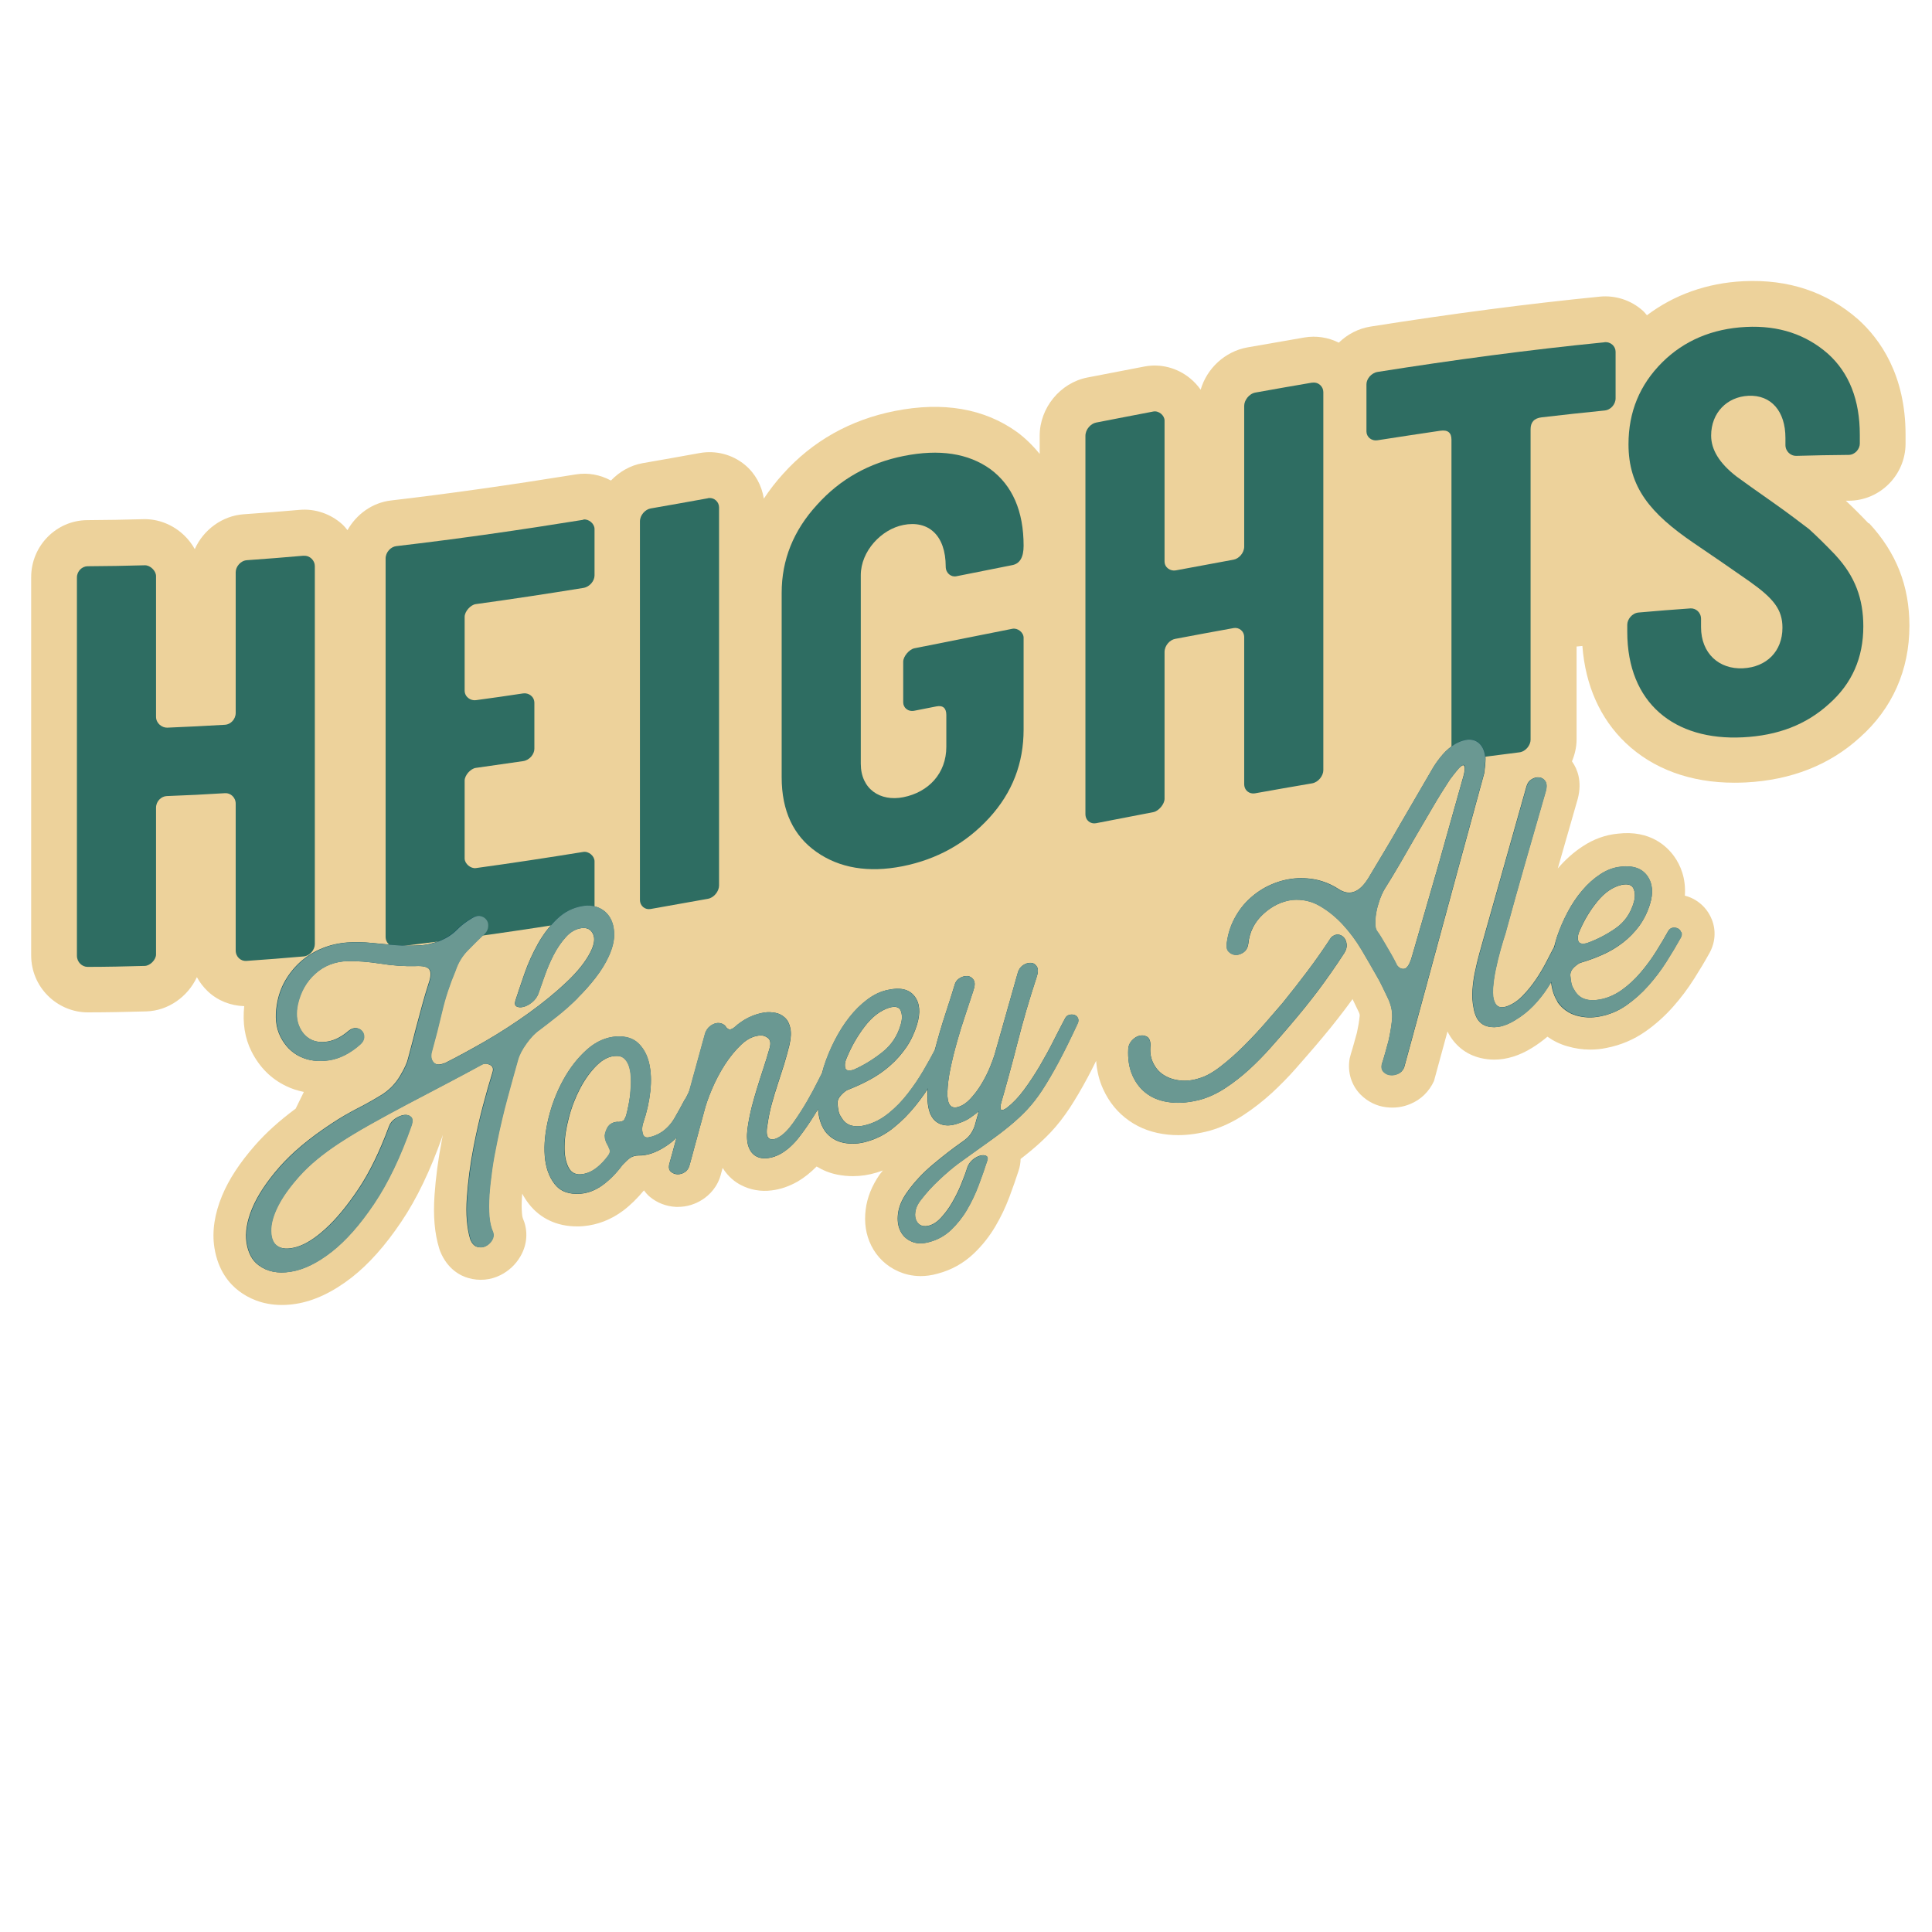 <?xml version="1.0" encoding="UTF-8"?>
<svg xmlns="http://www.w3.org/2000/svg" version="1.1" viewBox="0 0 220 220">
  <defs>
    <style>
      .cls-1 {
        fill: #0c4e5e;
      }

      .cls-2 {
        fill: #2e6d62;
      }

      .cls-3 {
        fill: #edd29b;
      }

      .cls-4 {
        fill: #6a9892;
      }
    </style>
  </defs>
  <!-- Generator: Adobe Illustrator 28.6.0, SVG Export Plug-In . SVG Version: 1.2.0 Build 709)  -->
  <g>
    <g id="Layer_1">
      <g id="Layer_1-2" data-name="Layer_1">
        <g>
          <path class="cls-3" d="M212.79,59.61c-.95-1-1.81-1.85-2.6-2.59h.34c3.56-.02,6.45-2.93,6.46-6.5v-1.01c0-6.84-2.91-10.9-5.41-13.15-3.57-3.12-7.93-4.58-13.03-4.34-4.17.2-7.92,1.55-11.01,3.88-.15-.17-.28-.35-.45-.5-1.33-1.21-3.13-1.8-4.93-1.62-8.15.81-16.69,1.92-26.1,3.41-1.4.22-2.64.89-3.61,1.83-1.19-.6-2.56-.82-3.92-.59-2.16.37-4.33.75-6.49,1.13-2.56.46-4.62,2.4-5.32,4.82-.33-.48-.73-.91-1.19-1.29-1.47-1.21-3.36-1.7-5.18-1.36-2.18.42-4.36.84-6.54,1.26-3.09.61-5.42,3.46-5.42,6.63v2.07c-.83-1.02-1.71-1.85-2.56-2.48-3.73-2.69-8.43-3.5-13.94-2.41-5.08,1.01-9.37,3.43-12.71,7.15-.83.91-1.56,1.86-2.2,2.83-.24-1.49-.97-2.86-2.15-3.84-1.43-1.19-3.32-1.68-5.16-1.35-2.16.39-4.32.78-6.48,1.15-1.42.25-2.66.98-3.62,1.98-1.22-.66-2.61-.92-3.98-.7-7.57,1.22-14.46,2.2-21.07,2.97-2.13.25-3.94,1.58-4.95,3.38-.19-.23-.37-.46-.59-.66-1.32-1.2-3.11-1.81-4.87-1.65-2.12.19-4.23.35-6.35.5-2.47.17-4.61,1.79-5.58,3.97-.31-.56-.71-1.09-1.19-1.55-1.27-1.23-2.95-1.9-4.65-1.86-2.13.06-4.26.1-6.4.11-3.53.02-6.39,2.93-6.39,6.49v43.07c0,1.74.68,3.38,1.92,4.61,1.2,1.19,2.84,1.88,4.51,1.88h.03c2.22,0,4.43-.05,6.64-.11,2.52-.07,4.75-1.69,5.77-3.9.33.6.75,1.15,1.26,1.63,1.13,1.06,2.61,1.63,4.13,1.67-.2,1.89.06,3.64.84,5.18.91,1.79,2.23,3.11,3.95,3.93.64.31,1.31.52,2,.66l-.93,1.9c-1.86,1.38-3.39,2.76-4.64,4.19-1.75,2-2.96,3.86-3.73,5.7-.87,2.09-1.17,4.08-.89,5.91.41,2.68,1.76,4.19,2.8,4.97,1.01.77,2.62,1.59,4.88,1.59.5,0,1.04-.04,1.61-.13,2.09-.33,4.23-1.35,6.36-3.01,1.93-1.51,3.83-3.64,5.64-6.34,1.77-2.62,3.34-5.91,4.7-9.79,0-.03.02-.06.03-.09-.04.2-.08.41-.12.61-.41,2.13-.69,4.23-.83,6.25-.16,2.34,0,4.32.53,6.05l.1.3c.84,2.12,2.39,2.85,3.22,3.08,1.24.36,2.54.24,3.68-.34.93-.47,1.71-1.2,2.23-2.09.72-1.21.89-2.6.47-3.92l-.17-.45s-.07-.16-.1-.57c-.05-.52-.05-1.15,0-1.85,0-.12.02-.25.03-.38.22.41.48.81.77,1.18,1.29,1.65,3.2,2.54,5.44,2.54.25,0,.51,0,.77-.03h.01c1.62-.15,3.12-.74,4.47-1.74.87-.65,1.66-1.44,2.4-2.33.2.27.42.53.69.75.83.68,1.84,1.07,2.95,1.13h.23c.99,0,1.96-.29,2.8-.84.76-.49,1.76-1.43,2.13-3.02l.16-.58c.64,1.04,1.46,1.64,2.1,1.96,1.05.55,2.26.76,3.5.6.98-.12,1.95-.45,2.93-1,.77-.45,1.49-1.03,2.17-1.72.71.43,1.49.75,2.33.92.6.12,1.2.18,1.8.18.9,0,1.79-.13,2.68-.4.25-.07.49-.16.74-.25-.11.15-.25.29-.36.45-.89,1.28-1.43,2.62-1.6,3.99-.19,1.5.02,2.87.62,4.09.66,1.34,1.74,2.37,3.11,2.97.61.27,1.47.53,2.53.53.59,0,1.24-.08,1.94-.28,1.56-.41,2.94-1.18,4.1-2.28.95-.9,1.78-1.94,2.47-3.11.62-1.05,1.16-2.18,1.6-3.36.39-1.04.73-2.02,1.01-2.88.17-.48.25-.96.26-1.43.4-.31.78-.61,1.14-.91.85-.7,1.63-1.43,2.33-2.17.73-.78,1.46-1.71,2.16-2.78.63-.97,1.28-2.07,1.99-3.39.31-.58.64-1.22.98-1.92.09,1.16.35,2.25.8,3.22.68,1.5,1.68,2.71,2.96,3.6,1.25.88,2.74,1.41,4.41,1.58.38.04.77.06,1.17.06,1.14,0,2.35-.17,3.62-.51,1.32-.38,2.63-.99,3.87-1.81,1.1-.72,2.17-1.56,3.19-2.49.96-.89,1.88-1.82,2.71-2.77.78-.88,1.51-1.73,2.2-2.53.63-.73,1.21-1.44,1.76-2.11.55-.68,1.09-1.37,1.62-2.07.3-.4.6-.8.89-1.2.03.06.06.13.09.19.22.45.44.9.63,1.31.1.22.1.34.09.43-.06.61-.17,1.24-.31,1.88-.1.33-.21.75-.35,1.26-.12.44-.23.81-.33,1.12l-.15.57c-.27,1.56.19,3.06,1.27,4.14.81.8,1.83,1.29,2.89,1.41.95.12,1.89,0,2.77-.38,1.17-.48,2.12-1.4,2.67-2.6l1.54-5.64c.78,1.55,2.08,2.62,3.78,3.02.51.12,1.02.18,1.54.18,1.41,0,2.85-.44,4.28-1.32.64-.39,1.23-.83,1.78-1.29.68.48,1.45.86,2.27,1.09.85.25,1.73.38,2.6.38.62,0,1.24-.06,1.85-.19,1.61-.31,3.11-.94,4.45-1.88,1.14-.8,2.2-1.75,3.13-2.8.87-.98,1.68-2.05,2.4-3.19.65-1.02,1.23-1.99,1.75-2.93.67-1.21.76-2.57.28-3.8-.42-1.08-1.22-1.95-2.29-2.46-.25-.12-.52-.21-.79-.28.14-2.01-.52-3.49-1.21-4.46-.82-1.15-2.74-3.03-6.41-2.6-1.4.13-2.75.61-4.01,1.44-1.04.68-1.99,1.53-2.84,2.52l2.28-7.95c.51-1.99-.06-3.37-.63-4.19,0-.02-.03-.03-.04-.05.33-.79.53-1.64.53-2.52v-10.56l.66-.06c.34,4.48,2.02,8.27,4.93,11.04,3.13,2.97,7.39,4.53,12.38,4.53.42,0,.84-.01,1.27-.03,5.19-.26,9.59-2,13-5.11,3.7-3.28,5.66-7.68,5.66-12.73,0-4.54-1.49-8.34-4.61-11.7l-.03.05ZM49.13,102.06v-.35c.09.11.18.21.28.31l-.28.03h0Z"/>
          <g>
            <path class="cls-2" d="M34.57,63.28c-2.15.19-4.3.36-6.45.51-.74.05-1.28.76-1.28,1.36v16.03c0,.74-.6,1.32-1.21,1.35-2.19.13-4.39.24-6.58.33-.6.02-1.28-.49-1.28-1.23v-16.03c0-.6-.67-1.25-1.28-1.23-2.17.06-4.34.1-6.52.11-.6,0-1.21.54-1.21,1.28v43.07c0,.74.6,1.27,1.21,1.27,2.17,0,4.34-.05,6.52-.11.61-.02,1.28-.71,1.28-1.31v-16.71c0-.74.6-1.29,1.21-1.32,2.22-.08,4.43-.19,6.65-.33.6-.04,1.21.46,1.21,1.2v16.71c0,.74.6,1.24,1.21,1.19,2.17-.15,4.35-.32,6.52-.51.74-.07,1.28-.78,1.28-1.39v-43.07c0-.6-.54-1.22-1.28-1.16h0Z"/>
            <path class="cls-2" d="M66.42,59.19c-7.1,1.15-14.2,2.17-21.3,3-.61.07-1.21.68-1.21,1.41v43.07c0,.74.6,1.2,1.21,1.13,7.1-.83,14.2-1.85,21.3-3,.74-.12,1.28-.81,1.28-1.42v-5.3c0-.61-.67-1.17-1.28-1.07-4.08.66-8.15,1.28-12.23,1.84-.6.08-1.28-.5-1.28-1.1v-8.86c0-.6.67-1.37,1.28-1.45,1.79-.25,3.58-.51,5.38-.77.74-.11,1.28-.8,1.28-1.4v-5.23c0-.74-.67-1.17-1.28-1.08-1.79.27-3.58.53-5.38.77-.6.08-1.28-.36-1.28-1.1v-8.39c0-.61.67-1.37,1.28-1.45,4.08-.56,8.15-1.18,12.23-1.84.74-.12,1.28-.81,1.28-1.42v-5.3c0-.6-.67-1.16-1.28-1.07v.03Z"/>
            <path class="cls-2" d="M80.6,56.74c-2.17.4-4.35.78-6.52,1.16-.6.11-1.21.75-1.21,1.48v43.07c0,.74.6,1.17,1.21,1.06,2.17-.38,4.35-.77,6.52-1.16.74-.13,1.28-.9,1.28-1.51v-43.07c0-.6-.54-1.17-1.28-1.04h0Z"/>
            <path class="cls-2" d="M102.85,59.78c2.89-.57,4.84,1.19,4.84,4.74,0,.74.6,1.22,1.21,1.1,2.13-.42,4.26-.85,6.38-1.27.87-.17,1.28-.92,1.28-2.2,0-3.96-1.28-6.86-3.76-8.71-2.55-1.84-5.85-2.32-9.88-1.52-3.96.79-7.26,2.64-9.88,5.56-2.69,2.93-4.03,6.27-4.03,10.03v21c0,3.83,1.34,6.66,3.96,8.5,2.62,1.84,5.91,2.4,9.81,1.63,3.96-.79,7.26-2.65,9.88-5.52,2.62-2.87,3.9-6.21,3.9-10.04v-10.46c0-.6-.67-1.14-1.28-1.02-3.72.74-7.44,1.48-11.15,2.22-.6.12-1.28.93-1.28,1.53v4.63c0,.6.54,1.1,1.28.95.83-.16,1.66-.33,2.49-.49.74-.15,1.14.18,1.14.98v3.62c0,3.02-2.02,5.17-4.9,5.74-2.62.52-4.84-.92-4.84-3.81v-21.47c0-2.75,2.35-5.23,4.84-5.72h0Z"/>
            <path class="cls-2" d="M149.41,43.57c-2.15.37-4.3.74-6.45,1.13-.74.13-1.28.9-1.28,1.5v16.03c0,.74-.61,1.39-1.21,1.5-2.19.4-4.39.81-6.58,1.22-.6.11-1.28-.3-1.28-1.03v-16.03c0-.6-.67-1.15-1.28-1.03-2.17.41-4.34.84-6.52,1.26-.6.12-1.21.77-1.21,1.51v43.07c0,.74.6,1.16,1.21,1.04,2.17-.42,4.34-.84,6.52-1.26.61-.12,1.28-.91,1.28-1.52v-16.71c0-.74.6-1.39,1.21-1.5,2.22-.42,4.43-.83,6.65-1.23.6-.11,1.21.32,1.21,1.05v16.71c0,.74.6,1.16,1.21,1.06,2.17-.39,4.35-.77,6.52-1.14.74-.13,1.28-.89,1.28-1.49v-43.07c0-.6-.54-1.18-1.28-1.06h0Z"/>
            <path class="cls-2" d="M182.68,38.98c-8.6.85-17.2,2.01-25.8,3.37-.74.12-1.28.81-1.28,1.41v5.37c0,.6.54,1.12,1.28,1,2.37-.37,4.75-.73,7.12-1.08.87-.13,1.28.22,1.28,1.02v35.36c0,.74.6,1.19,1.21,1.1,2.17-.3,4.35-.59,6.52-.86.74-.09,1.28-.83,1.28-1.43v-35.36c0-.8.4-1.26,1.28-1.36,2.4-.28,4.79-.54,7.19-.78.6-.06,1.21-.65,1.21-1.39v-5.3c0-.6-.54-1.16-1.28-1.08h-.01Z"/>
            <path class="cls-2" d="M209.02,63.22c-1.14-1.19-2.15-2.18-3.02-2.97-.94-.71-2.28-1.75-4.1-3.03-1.81-1.27-3.22-2.27-4.16-2.96-1.95-1.51-2.89-3.05-2.89-4.66,0-2.61,1.82-4.41,4.23-4.53,2.62-.13,4.23,1.78,4.23,4.79v.81c0,.74.61,1.25,1.21,1.24,1.99-.06,3.99-.09,5.98-.11.74,0,1.28-.68,1.28-1.28v-1.01c0-3.96-1.21-7.05-3.63-9.23-2.49-2.18-5.58-3.24-9.34-3.05-3.83.19-7.05,1.56-9.54,4.04-2.55,2.55-3.83,5.63-3.83,9.32,0,4.9,2.49,7.87,7.39,11.22,2.13,1.44,4.25,2.9,6.38,4.39,2.75,1.95,3.76,3.2,3.76,5.28,0,2.69-1.81,4.49-4.5,4.62-2.69.13-4.77-1.67-4.77-4.69v-.94c0-.74-.6-1.23-1.21-1.19-1.97.14-3.94.29-5.91.47-.74.07-1.28.78-1.28,1.39v.81c0,8.13,5.38,12.41,13.17,12.01,3.96-.2,7.19-1.42,9.81-3.81,2.62-2.32,3.9-5.26,3.9-8.82,0-3.15-.94-5.71-3.16-8.1h0Z"/>
          </g>
          <g>
            <path class="cls-1" d="M50.63,121.07c1.37-.69,2.92-1.53,4.63-2.51,1.71-.99,3.36-2.06,4.96-3.21,1.6-1.15,3.03-2.32,4.29-3.51,1.26-1.19,2.17-2.33,2.71-3.4.45-.87.55-1.56.31-2.08-.24-.52-.66-.74-1.27-.68-.67.08-1.28.41-1.82,1.01s-1.01,1.28-1.41,2.06-.74,1.58-1.03,2.41c-.29.83-.53,1.51-.72,2.05-.16.37-.4.69-.72.94-.32.26-.63.42-.94.5-.3.08-.56.07-.77-.03s-.26-.31-.17-.65c.29-.9.64-1.94,1.05-3.12s.93-2.31,1.53-3.39c.61-1.08,1.33-2.02,2.16-2.82s1.81-1.29,2.92-1.47c.67-.11,1.29-.04,1.84.2.56.24.99.63,1.29,1.15.3.52.45,1.16.46,1.91,0,.75-.21,1.57-.62,2.47-.38.83-.89,1.65-1.51,2.45s-1.3,1.57-2.04,2.29c-.74.73-1.49,1.4-2.25,2.01-.77.61-1.47,1.16-2.11,1.64-.48.33-.97.83-1.46,1.51-.5.68-.82,1.3-.98,1.87-.35,1.23-.75,2.68-1.2,4.34s-.85,3.36-1.2,5.1c-.22,1.05-.41,2.09-.55,3.09-.14,1.01-.25,1.97-.31,2.87s-.06,1.72,0,2.44c.06.73.21,1.33.43,1.81.1.31.06.61-.12.9-.18.3-.42.52-.72.68-.3.15-.62.18-.96.08-.34-.1-.6-.39-.79-.87-.38-1.29-.51-2.87-.38-4.73.13-1.87.38-3.8.77-5.8.32-1.64.67-3.18,1.05-4.62s.75-2.73,1.1-3.86c.13-.4.03-.68-.29-.84s-.62-.18-.91-.04c-1.34.73-2.74,1.48-4.19,2.24-1.45.77-2.91,1.53-4.36,2.29-1.45.77-2.85,1.52-4.19,2.28-1.34.75-2.56,1.48-3.64,2.2-1.82,1.2-3.29,2.42-4.41,3.67s-1.94,2.4-2.47,3.46c-.53,1.06-.78,2-.77,2.81.02.81.25,1.38.69,1.69.51.37,1.26.42,2.25.13s2.09-.98,3.28-2.07c1.2-1.09,2.44-2.58,3.72-4.49,1.28-1.91,2.44-4.29,3.5-7.16.13-.37.37-.67.72-.9.35-.23.69-.37,1.01-.41.32-.04.58.04.77.22.19.18.21.51.05.98-1.25,3.56-2.67,6.54-4.27,8.91-1.6,2.38-3.21,4.21-4.84,5.48-1.63,1.28-3.18,2.03-4.65,2.26-1.47.24-2.68-.02-3.64-.74-.74-.55-1.19-1.41-1.37-2.56-.17-1.15.04-2.46.65-3.92.61-1.46,1.64-3.02,3.09-4.68,1.45-1.66,3.43-3.31,5.92-4.95,1.02-.68,2.03-1.26,3.02-1.77.99-.5,1.95-1.05,2.88-1.63.8-.54,1.45-1.23,1.94-2.07.5-.84.79-1.49.89-1.95.22-.82.42-1.58.6-2.27.17-.69.35-1.37.53-2.03s.36-1.34.55-2.03.41-1.44.67-2.24c.26-.76.28-1.29.07-1.59-.21-.29-.74-.42-1.61-.37-1.28.03-2.6-.06-3.96-.28-1.36-.21-2.61-.31-3.76-.29-1.44.05-2.66.53-3.67,1.43-1.01.91-1.67,2.07-1.99,3.5-.19.94-.14,1.76.14,2.45.29.69.72,1.2,1.29,1.51.58.32,1.25.4,2.04.26.78-.14,1.57-.55,2.37-1.24.29-.22.57-.31.84-.28s.49.15.65.34.23.43.22.72c-.02.29-.17.56-.46.82-1.15,1.02-2.33,1.61-3.55,1.79s-2.3.04-3.26-.42c-.96-.46-1.7-1.21-2.23-2.25-.53-1.04-.66-2.28-.41-3.7.16-1,.49-1.92.98-2.76.5-.84,1.1-1.57,1.82-2.19s1.53-1.11,2.42-1.46c.89-.36,1.84-.57,2.83-.64.9-.06,1.8-.04,2.71.05.91.09,1.81.17,2.71.25.89.07,1.77.08,2.64.04.86-.04,1.69-.23,2.49-.56.73-.32,1.35-.73,1.84-1.22.49-.5,1.06-.93,1.7-1.31.38-.24.72-.33,1.01-.26.29.07.51.21.67.43s.22.48.19.78c-.03.31-.16.57-.38.8-.67.64-1.32,1.28-1.94,1.92s-1.08,1.4-1.37,2.27c-.67,1.59-1.18,3.14-1.53,4.65s-.75,3.08-1.2,4.7c-.1.49,0,.87.26,1.14.27.27.68.29,1.22.06h.03Z"/>
            <path class="cls-1" d="M66.11,135.93c-1.31.11-2.29-.25-2.95-1.09-.65-.84-1.03-1.91-1.13-3.22-.1-1.31.05-2.74.43-4.3s.95-3.02,1.7-4.38c.75-1.36,1.65-2.5,2.68-3.42,1.04-.92,2.16-1.41,3.38-1.49,1.05-.05,1.88.21,2.47.78.59.57,1,1.32,1.22,2.25s.27,2,.14,3.21c-.13,1.2-.4,2.41-.82,3.63-.13.4-.14.79-.05,1.16.09.37.32.52.67.46.54-.09,1.07-.31,1.58-.66.58-.42,1.05-.95,1.41-1.59.37-.64.73-1.29,1.08-1.96.13-.18.23-.36.31-.53.08-.17.17-.35.26-.53.1-.21.25-.34.46-.39s.4-.04.57.04c.18.08.3.21.38.39.08.18.06.39-.07.63-.13.31-.27.61-.43.89-.45.94-.93,1.81-1.44,2.6-.51.79-1.18,1.47-2.01,2.03-1.15.78-2.22,1.16-3.21,1.14-.41,0-.75.11-1.01.29-.26.19-.54.45-.86.79-.67.91-1.41,1.67-2.21,2.26-.8.6-1.66.94-2.59,1.02h.04ZM70.43,127.76c.35-.03.57-.11.65-.25s.15-.3.22-.47c.22-.83.38-1.67.48-2.5.1-.83.11-1.57.05-2.21s-.23-1.16-.5-1.54c-.27-.39-.65-.57-1.13-.55-.77,0-1.51.36-2.23,1.06-.72.71-1.35,1.58-1.89,2.6-.54,1.03-.98,2.14-1.29,3.34-.32,1.2-.49,2.29-.5,3.29-.02.99.14,1.8.46,2.42s.86.87,1.63.74c.54-.09,1.06-.32,1.56-.71.49-.38.95-.87,1.37-1.45.16-.25.21-.45.14-.6-.06-.15-.13-.3-.19-.45-.26-.4-.38-.8-.38-1.18.03-.26.12-.54.26-.83.14-.29.36-.5.65-.61.19-.09.42-.13.67-.11h-.03Z"/>
            <path class="cls-1" d="M80.3,117.65c.13-.34.31-.61.55-.79.24-.19.48-.3.72-.35.24-.04.46-.02.67.07.21.09.36.22.46.4.03.06.12.13.26.21.14.09.36.02.65-.19,1.05-.96,2.24-1.53,3.55-1.72.38-.04.77-.02,1.17.06s.75.27,1.05.54c.3.28.51.68.62,1.2s.07,1.18-.12,1.98c-.19.77-.4,1.51-.62,2.23-.22.71-.46,1.42-.69,2.14-.24.72-.46,1.45-.67,2.21-.21.76-.38,1.56-.5,2.42-.16.86-.1,1.38.17,1.57s.65.14,1.13-.14c.51-.29,1.05-.82,1.61-1.6s1.11-1.63,1.65-2.57c.45-.79.85-1.53,1.2-2.24s.65-1.27.91-1.71c.1-.21.25-.33.46-.37s.4-.03.57.03c.18.06.3.19.38.38.08.19.05.41-.07.66-.35.64-.74,1.39-1.15,2.23-.42.85-.89,1.69-1.44,2.53-.57.94-1.18,1.82-1.82,2.65-.64.83-1.33,1.45-2.06,1.88-.51.29-1.01.46-1.51.52s-.94,0-1.32-.21c-.38-.2-.67-.55-.86-1.06s-.24-1.18-.14-2.03c.13-.92.3-1.77.5-2.56.21-.79.42-1.55.65-2.27.22-.73.46-1.45.69-2.16.24-.72.47-1.48.7-2.29.13-.5.07-.86-.17-1.07s-.52-.32-.84-.32c-.77.02-1.5.36-2.2,1.01-.7.66-1.34,1.44-1.92,2.34-.58.91-1.06,1.83-1.46,2.78s-.68,1.74-.84,2.38c-.56,2.06-1.12,4.13-1.68,6.19-.1.4-.28.69-.55.86-.27.18-.55.26-.84.25-.29,0-.53-.11-.74-.28s-.28-.44-.22-.8c1.37-5,2.75-9.99,4.12-15h-.01Z"/>
            <path class="cls-1" d="M93.92,128.77c-.54-.79-.81-1.85-.79-3.17.02-1.33.25-2.72.7-4.18.32-.99.73-1.97,1.22-2.94.5-.97,1.05-1.86,1.68-2.65.62-.79,1.31-1.47,2.06-2.03s1.53-.92,2.33-1.08c1.41-.31,2.41-.07,3.02.72.61.79.7,1.86.29,3.22-.29.95-.69,1.81-1.22,2.59-.53.77-1.14,1.47-1.85,2.09-.7.62-1.47,1.15-2.3,1.6-.83.45-1.68.84-2.54,1.17-.16.06-.39.24-.69.54-.3.3-.46.62-.46.98.03.34.07.64.12.89s.15.48.31.7c.29.52.69.84,1.2.96.51.12,1.07.09,1.68-.09.89-.24,1.74-.69,2.54-1.34s1.53-1.4,2.18-2.25c.66-.85,1.25-1.72,1.77-2.62.53-.9.98-1.73,1.37-2.47.13-.22.3-.35.5-.41.21-.06.4-.05.57,0,.18.06.3.19.38.38.08.19.06.41-.07.66-.48.92-1.02,1.9-1.63,2.93s-1.29,2.01-2.04,2.94c-.75.93-1.58,1.77-2.49,2.5-.91.74-1.91,1.26-3,1.57-.93.28-1.83.33-2.71.15-.88-.18-1.59-.63-2.13-1.35h0ZM96.36,120.59c-.16.41-.19.76-.1,1.05.1.29.41.34.96.17,1.15-.51,2.24-1.18,3.28-2.01s1.73-1.9,2.09-3.21c.16-.57.15-1.07-.02-1.5-.18-.43-.62-.54-1.32-.34-1.02.33-1.96,1.05-2.8,2.16-.85,1.11-1.54,2.33-2.09,3.69h0Z"/>
            <path class="cls-1" d="M111.46,126.54c-.26.21-.57.45-.94.71-.37.26-.82.48-1.37.66-.77.28-1.44.32-2.01.11-.57-.2-.99-.63-1.25-1.28-.29-.8-.36-1.84-.22-3.11s.4-2.62.77-4.03c.37-1.41.77-2.78,1.2-4.09s.77-2.39,1.03-3.24c.09-.4.29-.69.6-.88.3-.19.6-.27.89-.25s.52.17.7.43c.18.27.17.68-.02,1.22-.29.89-.6,1.83-.93,2.82-.34.99-.65,2-.93,3.01-.29,1.01-.54,2.01-.74,2.99-.21.98-.33,1.91-.36,2.78-.03,1.31.35,1.88,1.15,1.68.51-.13,1-.45,1.46-.94s.89-1.05,1.27-1.69c.38-.63.71-1.28.98-1.94.27-.66.47-1.23.6-1.7.85-2.99,1.69-5.98,2.54-8.97.1-.4.3-.7.6-.91.3-.2.61-.3.91-.28s.53.17.69.44.14.68-.05,1.23c-.83,2.53-1.53,4.93-2.11,7.21-.58,2.28-1.22,4.65-1.92,7.08-.22.84,0,1.02.67.54.67-.52,1.32-1.2,1.94-2.04s1.22-1.75,1.8-2.73c.57-.98,1.1-1.94,1.58-2.9.48-.95.91-1.79,1.29-2.5.1-.21.25-.34.46-.4s.41-.06.6,0c.19.06.33.18.41.38.08.19.06.41-.07.66-.8,1.72-1.52,3.18-2.16,4.37-.64,1.19-1.25,2.23-1.82,3.11-.58.88-1.16,1.63-1.75,2.26-.59.63-1.25,1.25-1.99,1.85-.74.61-1.57,1.25-2.52,1.91-.94.67-2.05,1.46-3.33,2.39-.64.48-1.35,1.08-2.13,1.81s-1.46,1.47-2.04,2.22c-.35.42-.58.83-.67,1.23s-.1.75,0,1.05.26.52.5.67c.24.14.54.18.89.11.51-.1,1-.4,1.46-.89s.89-1.06,1.27-1.71c.38-.65.73-1.34,1.03-2.07.3-.73.55-1.4.74-2.01.13-.35.34-.63.62-.87.29-.23.57-.38.84-.45.27-.07.49-.06.67.03s.22.27.12.55c-.29.89-.61,1.82-.98,2.8s-.81,1.91-1.32,2.78-1.12,1.63-1.82,2.3-1.53,1.13-2.49,1.38c-.77.22-1.44.2-2.01-.06-.58-.25-1-.65-1.27-1.21-.27-.55-.36-1.21-.26-1.98.1-.77.42-1.54.96-2.32.83-1.19,1.83-2.27,3-3.25s2.26-1.83,3.28-2.54c.41-.28.73-.54.93-.81.21-.26.39-.6.55-1.02.16-.57.32-1.15.48-1.72v.02Z"/>
            <path class="cls-1" d="M151.58,106.74c.26-.23.52-.34.79-.32.27.02.49.14.67.34.18.21.28.47.31.79.03.31-.06.65-.29,1-.51.79-1.01,1.52-1.49,2.21-.48.69-.97,1.36-1.46,2.02-.5.66-1.01,1.31-1.53,1.96-.53.65-1.09,1.33-1.7,2.04-.67.79-1.39,1.62-2.16,2.48-.77.87-1.58,1.7-2.44,2.49-.86.79-1.77,1.5-2.71,2.12s-1.89,1.07-2.85,1.34c-1.21.32-2.34.43-3.38.32-1.04-.11-1.93-.41-2.66-.93-.74-.51-1.3-1.21-1.7-2.09-.4-.88-.57-1.92-.5-3.11.03-.36.18-.67.43-.94.26-.27.53-.45.84-.52.3-.07.58-.04.84.1s.4.45.43.92c-.1.78,0,1.48.29,2.07.29.6.69,1.06,1.22,1.39s1.14.54,1.85.61c.7.08,1.42,0,2.16-.24.73-.2,1.55-.65,2.44-1.34s1.78-1.47,2.66-2.35,1.7-1.76,2.47-2.64,1.42-1.65,1.97-2.28c1.02-1.26,1.97-2.48,2.85-3.65s1.77-2.44,2.66-3.8h0ZM157.34,121.22c.13-.37.26-.82.41-1.36.14-.53.26-.96.36-1.3.19-.83.33-1.64.41-2.43s-.06-1.58-.41-2.35c-.22-.47-.45-.94-.67-1.4-.22-.46-.46-.91-.72-1.35-.48-.85-1.03-1.8-1.65-2.85s-1.34-2.01-2.13-2.88c-.8-.87-1.68-1.59-2.64-2.14-.96-.56-2-.78-3.12-.69-1.22.15-2.33.69-3.33,1.61-1.01.93-1.57,2.06-1.7,3.39-.06.43-.24.75-.53.96-.29.21-.58.31-.89.3-.3,0-.57-.12-.79-.34-.22-.21-.3-.55-.24-1.01.13-1.01.42-1.95.89-2.82.46-.87,1.04-1.62,1.73-2.25s1.46-1.15,2.33-1.54c.86-.39,1.77-.64,2.73-.74,1.02-.08,1.96-.01,2.8.21.85.22,1.65.59,2.42,1.1,1.18.67,2.25.22,3.21-1.33.61-1.02,1.21-2.03,1.8-3.01.59-.99,1.18-1.98,1.75-3,1.28-2.21,2.56-4.41,3.84-6.6.32-.53.69-1.02,1.1-1.5.41-.47.89-.88,1.44-1.21.35-.21.73-.36,1.13-.44.4-.09.77-.06,1.13.08.48.22.81.62,1.01,1.2.13.37.18.77.14,1.22-.03.45-.08.89-.14,1.31-.96,3.51-1.92,7.02-2.88,10.54-1.81,6.65-3.61,13.31-5.42,19.97-.27,1-.54,2-.82,3-.16.34-.39.58-.69.7-.3.13-.6.17-.89.14s-.54-.16-.74-.36c-.21-.21-.28-.49-.22-.85v.02ZM159.06,109.9c.26.34.54.48.86.42s.61-.53.86-1.4c1.01-3.48,2.01-6.97,3.02-10.44.45-1.6.89-3.18,1.34-4.76s.89-3.16,1.34-4.76c.22-.73.33-1.23.31-1.5s-.1-.37-.26-.3c-.16.07-.37.26-.62.57-.26.31-.53.66-.82,1.05-.67,1.02-1.33,2.08-1.97,3.18s-1.28,2.19-1.92,3.28c-.58,1.01-1.16,2.02-1.75,3.04-.59,1.02-1.21,2.04-1.85,3.06-.19.35-.37.75-.53,1.21s-.28.91-.36,1.35c-.08.44-.12.86-.12,1.24s.06.68.19.88c.19.26.37.52.53.8.16.28.32.55.48.81.22.38.44.75.65,1.12.21.37.41.74.6,1.13v.05l.02-.03Z"/>
            <path class="cls-1" d="M178.72,108c-.42.78-.82,1.55-1.22,2.31s-.84,1.51-1.32,2.23c-.48.73-1.02,1.4-1.61,2.01s-1.29,1.16-2.09,1.64c-1.12.68-2.13.92-3.04.7-.91-.21-1.46-.93-1.65-2.15-.13-.65-.17-1.32-.12-2.02.05-.69.14-1.38.29-2.07.14-.69.31-1.38.5-2.08s.38-1.37.57-2.04c1.6-5.67,3.2-11.33,4.79-16.98.1-.36.29-.63.58-.81.29-.18.57-.25.86-.22s.52.17.69.42c.18.25.2.62.07,1.12-.77,2.67-1.54,5.37-2.33,8.1-.78,2.73-1.54,5.45-2.28,8.15-.16.47-.34,1.07-.55,1.82-.21.74-.39,1.49-.55,2.25s-.26,1.48-.31,2.17.02,1.23.22,1.62c.22.48.64.63,1.25.46.67-.21,1.29-.61,1.87-1.19.57-.58,1.1-1.23,1.58-1.94s.91-1.45,1.29-2.21c.38-.76.75-1.45,1.1-2.06.1-.2.25-.32.46-.34s.41,0,.6.08c.19.07.33.2.41.38s.05.39-.07.63v.02Z"/>
            <path class="cls-1" d="M177.37,114.08c-.54-.83-.81-1.91-.79-3.23.02-1.32.25-2.7.7-4.12.32-.96.73-1.91,1.22-2.84.49-.93,1.05-1.77,1.68-2.5.62-.73,1.31-1.35,2.06-1.84s1.53-.77,2.32-.85c1.41-.16,2.41.19,3.02,1.05s.7,1.94.29,3.25c-.29.92-.7,1.73-1.22,2.45-.53.71-1.14,1.34-1.85,1.89-.7.54-1.47,1-2.3,1.37s-1.68.68-2.54.93c-.16.05-.39.21-.69.48-.3.27-.46.58-.46.94.03.35.07.65.12.9.05.25.15.49.31.73.29.54.69.9,1.2,1.07.51.17,1.07.19,1.68.07.89-.15,1.74-.52,2.54-1.08.8-.57,1.53-1.24,2.18-2.02.66-.77,1.25-1.58,1.77-2.42.53-.84.98-1.61,1.37-2.31.13-.2.3-.32.5-.35.21-.03.4,0,.57.08.18.08.3.22.38.43.08.2.06.42-.07.65-.48.86-1.02,1.77-1.63,2.73s-1.29,1.86-2.04,2.7c-.75.85-1.58,1.59-2.49,2.23s-1.91,1.06-3,1.27c-.93.19-1.83.15-2.71-.1-.88-.26-1.59-.77-2.13-1.53v-.03ZM179.82,106.11c-.16.4-.19.75-.1,1.04.09.3.41.38.96.26,1.15-.41,2.25-.97,3.28-1.69,1.04-.72,1.73-1.72,2.09-2.99.16-.56.15-1.06-.02-1.5-.18-.45-.62-.61-1.32-.48-1.02.22-1.96.85-2.8,1.88-.85,1.03-1.54,2.19-2.09,3.49h0Z"/>
          </g>
          <g>
            <path class="cls-4" d="M65.78,113.64c.73-.72,1.41-1.49,2.04-2.29.62-.8,1.13-1.62,1.51-2.45.41-.9.62-1.72.62-2.47s-.15-1.39-.46-1.91c-.3-.52-.74-.91-1.29-1.15-.56-.24-1.17-.31-1.84-.2-1.12.18-2.09.67-2.92,1.47s-1.55,1.74-2.16,2.82-1.12,2.21-1.53,3.39c-.42,1.18-.77,2.22-1.05,3.12-.1.33-.04.55.17.65.21.1.46.11.77.03.3-.08.62-.25.94-.5s.56-.57.72-.94c.19-.54.43-1.22.72-2.05.29-.82.63-1.63,1.03-2.41.4-.78.87-1.47,1.41-2.06.54-.6,1.15-.93,1.82-1.01.61-.07,1.03.16,1.27.68s.14,1.21-.31,2.08c-.54,1.08-1.45,2.21-2.71,3.4-1.26,1.19-2.69,2.36-4.29,3.51-1.6,1.15-3.25,2.22-4.96,3.21s-3.25,1.83-4.63,2.51c-.54.23-.95.21-1.22-.06s-.36-.65-.26-1.14c.45-1.62.85-3.19,1.2-4.7.35-1.51.86-3.06,1.53-4.65.29-.87.74-1.62,1.37-2.27.62-.64,1.27-1.28,1.94-1.92.22-.22.35-.49.38-.8.03-.31-.03-.57-.19-.78-.16-.22-.38-.36-.67-.43-.29-.07-.62.01-1.01.26-.64.38-1.21.81-1.7,1.31s-1.11.91-1.84,1.22c-.8.33-1.63.51-2.49.56-.86.04-1.74.03-2.64-.04-.9-.07-1.8-.15-2.71-.25-.91-.09-1.81-.11-2.71-.05-.99.07-1.93.28-2.83.64-.89.36-1.7.84-2.42,1.46-.72.62-1.33,1.35-1.82,2.19-.5.84-.82,1.76-.98,2.76-.26,1.42-.12,2.66.41,3.7.53,1.04,1.27,1.79,2.23,2.25s2.04.6,3.26.42c1.21-.18,2.4-.78,3.55-1.79.29-.25.44-.53.46-.82.02-.29-.06-.53-.22-.72s-.38-.3-.65-.34-.55.06-.84.28c-.8.69-1.59,1.1-2.37,1.24s-1.46.05-2.04-.26c-.57-.32-1.01-.82-1.29-1.51-.29-.69-.34-1.51-.14-2.45.32-1.43.98-2.6,1.99-3.5,1.01-.91,2.23-1.38,3.67-1.43,1.15-.02,2.41.07,3.76.29,1.36.21,2.68.31,3.96.28.86-.04,1.4.08,1.61.37s.18.82-.07,1.59c-.26.8-.48,1.54-.67,2.24-.19.69-.38,1.37-.55,2.03-.18.66-.35,1.34-.53,2.03s-.38,1.45-.6,2.27c-.1.46-.39,1.11-.89,1.95s-1.14,1.53-1.94,2.07c-.93.58-1.89,1.13-2.88,1.63s-2,1.09-3.02,1.77c-2.49,1.64-4.47,3.29-5.92,4.95-1.46,1.67-2.49,3.22-3.09,4.68-.61,1.46-.82,2.77-.65,3.92.18,1.15.63,2.01,1.37,2.56.96.73,2.17.98,3.64.74,1.47-.23,3.02-.99,4.65-2.26,1.63-1.27,3.24-3.1,4.84-5.48,1.6-2.38,3.02-5.35,4.27-8.91.16-.47.14-.79-.05-.98-.19-.18-.45-.26-.77-.22s-.66.17-1.01.41c-.35.23-.59.53-.72.9-1.05,2.86-2.22,5.25-3.5,7.16s-2.52,3.4-3.72,4.49c-1.2,1.09-2.29,1.77-3.28,2.07-.99.29-1.74.25-2.25-.13-.45-.31-.68-.88-.69-1.69-.02-.81.24-1.75.77-2.81s1.35-2.21,2.47-3.46,2.59-2.46,4.41-3.67c1.09-.71,2.3-1.45,3.64-2.2s2.74-1.51,4.19-2.28c1.45-.76,2.91-1.53,4.36-2.29s2.85-1.51,4.19-2.24c.29-.14.59-.12.91.04.32.16.41.44.29.84-.35,1.13-.72,2.42-1.1,3.86-.38,1.44-.74,2.98-1.05,4.62-.38,2-.64,3.93-.77,5.8-.13,1.87,0,3.45.38,4.73.19.48.46.77.79.87.34.1.65.07.96-.08.3-.15.54-.38.72-.68.18-.3.22-.6.12-.9-.22-.48-.37-1.08-.43-1.81-.06-.72-.06-1.54,0-2.44.06-.9.17-1.86.31-2.87.14-1.01.33-2.04.55-3.09.35-1.74.75-3.44,1.2-5.1s.85-3.11,1.2-4.34c.16-.57.49-1.19.98-1.87.49-.68.98-1.19,1.46-1.51.64-.48,1.34-1.03,2.11-1.64s1.52-1.28,2.25-2.01h-.03Z"/>
            <path class="cls-4" d="M122.34,115.58c-.19-.06-.39-.06-.6,0s-.36.19-.46.4c-.38.72-.82,1.55-1.29,2.5-.48.96-1.01,1.92-1.58,2.9-.58.98-1.17,1.88-1.8,2.73-.62.84-1.27,1.52-1.94,2.04-.67.48-.89.3-.67-.54.7-2.44,1.34-4.8,1.92-7.08.57-2.28,1.28-4.69,2.11-7.21.19-.55.21-.96.05-1.23-.16-.27-.39-.42-.69-.44s-.61.07-.91.28c-.3.2-.5.51-.6.91-.85,2.99-1.69,5.98-2.54,8.97-.13.47-.33,1.04-.6,1.7s-.6,1.31-.98,1.94c-.38.63-.81,1.2-1.27,1.69s-.95.8-1.46.94c-.8.19-1.18-.37-1.15-1.68.03-.87.15-1.79.36-2.78.21-.98.46-1.98.74-2.99.29-1.02.6-2.02.93-3.01.34-.99.65-1.93.93-2.82.19-.55.2-.96.02-1.22-.18-.27-.41-.41-.7-.43-.29-.02-.58.06-.89.25-.3.19-.5.48-.6.88-.26.85-.6,1.93-1.03,3.24-.42,1.27-.8,2.58-1.15,3.94-.38.73-.82,1.54-1.34,2.42-.53.9-1.12,1.78-1.77,2.62-.65.85-1.38,1.6-2.18,2.25s-1.65,1.1-2.54,1.34c-.61.18-1.17.21-1.68.09-.51-.12-.91-.44-1.2-.96-.16-.22-.26-.46-.31-.7-.05-.25-.09-.54-.12-.89,0-.35.15-.68.46-.98.3-.3.53-.48.69-.54.86-.33,1.71-.72,2.54-1.17s1.6-.98,2.3-1.6c.7-.62,1.32-1.32,1.85-2.09.53-.77.93-1.64,1.22-2.59.41-1.36.32-2.43-.29-3.22-.61-.79-1.61-1.03-3.02-.72-.8.16-1.57.52-2.33,1.08-.75.56-1.44,1.24-2.06,2.03-.62.79-1.18,1.68-1.68,2.65s-.9,1.95-1.22,2.94c-.07.23-.1.45-.16.67-.16.29-.33.62-.51.99-.35.71-.75,1.45-1.2,2.24-.54.93-1.1,1.79-1.65,2.57-.56.78-1.1,1.31-1.61,1.6-.48.28-.86.33-1.13.14s-.33-.71-.17-1.57c.13-.85.3-1.66.5-2.42.21-.76.43-1.49.67-2.21s.47-1.43.69-2.14.43-1.45.62-2.23c.19-.8.23-1.46.12-1.98-.11-.52-.32-.92-.62-1.2s-.66-.46-1.05-.54c-.4-.08-.79-.1-1.17-.06-1.31.18-2.49.75-3.55,1.72-.29.21-.5.28-.65.19-.14-.08-.23-.16-.26-.21-.1-.18-.25-.31-.46-.4s-.43-.11-.67-.07-.48.16-.72.35-.42.45-.55.79c-.62,2.25-1.24,4.5-1.86,6.75-.06.12-.13.24-.18.36-.08.17-.18.35-.31.53-.35.67-.71,1.32-1.08,1.96s-.84,1.17-1.41,1.59c-.51.35-1.04.56-1.58.66-.35.06-.58-.09-.67-.46-.1-.37-.08-.75.05-1.16.41-1.22.69-2.43.82-3.63.13-1.2.08-2.27-.14-3.21-.22-.93-.63-1.68-1.22-2.25-.59-.57-1.41-.83-2.47-.78-1.22.08-2.34.57-3.38,1.49s-1.93,2.06-2.68,3.42-1.32,2.82-1.7,4.38-.53,2.99-.43,4.3.47,2.38,1.13,3.22c.65.84,1.64,1.2,2.95,1.09.93-.08,1.79-.43,2.59-1.02.8-.59,1.54-1.35,2.21-2.26.32-.34.61-.61.86-.79.26-.19.59-.28,1.01-.29.99.02,2.06-.36,3.21-1.14.38-.26.72-.55,1.04-.85-.28,1.02-.56,2.05-.84,3.07-.06.36,0,.63.22.8.21.17.46.26.74.28.29,0,.57-.07.84-.25s.46-.46.55-.86c.56-2.06,1.12-4.13,1.68-6.19.16-.63.44-1.43.84-2.38.4-.95.89-1.88,1.46-2.78s1.21-1.68,1.92-2.34c.7-.66,1.44-.99,2.2-1.01.32,0,.6.11.84.32s.3.57.17,1.07c-.22.81-.46,1.57-.7,2.29-.24.72-.47,1.44-.69,2.16-.22.73-.44,1.49-.65,2.27-.21.79-.38,1.64-.5,2.56-.1.85-.05,1.53.14,2.03.19.51.48.86.86,1.06s.82.27,1.32.21,1-.24,1.51-.52c.74-.43,1.42-1.05,2.06-1.88s1.25-1.71,1.82-2.65c.12-.19.23-.37.34-.56.07,1.01.32,1.85.76,2.5.54.72,1.25,1.18,2.13,1.35.88.18,1.78.13,2.71-.15,1.09-.31,2.09-.83,3-1.57s1.74-1.57,2.49-2.5c.51-.63.97-1.29,1.41-1.97-.1,1.13-.03,2.07.24,2.81.26.65.67,1.08,1.25,1.28.58.21,1.25.17,2.01-.11.54-.17,1-.39,1.37-.66.37-.26.68-.5.94-.71-.16.57-.32,1.15-.48,1.72-.16.41-.34.75-.55,1.02-.21.26-.52.53-.93.81-1.02.71-2.12,1.56-3.28,2.54-1.17.98-2.17,2.06-3,3.25-.54.78-.86,1.55-.96,2.32s0,1.43.26,1.98c.27.55.69.96,1.27,1.21.57.25,1.25.27,2.01.06.96-.25,1.79-.72,2.49-1.38.7-.67,1.31-1.43,1.82-2.3.51-.87.95-1.79,1.32-2.78.37-.98.7-1.92.98-2.8.1-.27.06-.46-.12-.55s-.4-.1-.67-.03-.55.22-.84.45c-.29.23-.5.52-.62.87-.19.61-.44,1.28-.74,2.01-.3.73-.65,1.42-1.03,2.07-.38.65-.81,1.22-1.27,1.71s-.95.79-1.46.89c-.35.07-.65.03-.89-.11s-.41-.37-.5-.67c-.1-.3-.1-.65,0-1.05s.32-.81.67-1.23c.58-.75,1.25-1.49,2.04-2.22.78-.73,1.49-1.34,2.13-1.81,1.28-.92,2.39-1.72,3.33-2.39s1.78-1.3,2.52-1.91c.73-.61,1.4-1.23,1.99-1.85.59-.63,1.18-1.38,1.75-2.26.57-.88,1.18-1.92,1.82-3.11.64-1.2,1.36-2.65,2.16-4.37.13-.25.15-.47.07-.66s-.22-.32-.41-.38h-.02ZM96.36,120.59c.54-1.35,1.24-2.58,2.09-3.69s1.78-1.83,2.8-2.16c.7-.2,1.14-.09,1.32.34.17.43.18.93.02,1.5-.35,1.32-1.05,2.39-2.09,3.21-1.04.83-2.13,1.5-3.28,2.01-.54.17-.86.11-.96-.17-.09-.28-.07-.63.1-1.05h0ZM71.77,124.54c-.1.83-.26,1.66-.48,2.5-.06.17-.14.33-.22.47s-.3.22-.65.25c-.26-.02-.48.02-.67.11-.29.11-.5.32-.65.61-.14.3-.23.57-.26.83,0,.38.13.78.38,1.18.06.15.13.3.19.45.06.15.02.35-.14.6-.42.58-.87,1.06-1.37,1.45s-1.01.62-1.56.71c-.77.12-1.31-.12-1.63-.74-.32-.62-.47-1.42-.46-2.42.02-.99.18-2.09.5-3.29s.75-2.31,1.29-3.34,1.18-1.9,1.89-2.6c.72-.71,1.46-1.06,2.23-1.06.48-.02.85.16,1.13.55.27.38.44.9.5,1.54s.05,1.38-.05,2.21h.03Z"/>
            <path class="cls-4" d="M152.37,106.42c-.27-.02-.54.09-.79.32-.89,1.36-1.78,2.63-2.66,3.8s-1.83,2.39-2.85,3.65c-.54.64-1.2,1.4-1.97,2.28-.77.89-1.59,1.77-2.47,2.64-.88.88-1.77,1.66-2.66,2.35s-1.71,1.14-2.44,1.34c-.74.23-1.46.31-2.16.24-.7-.07-1.32-.28-1.85-.61s-.93-.79-1.22-1.39c-.29-.6-.38-1.29-.29-2.07-.03-.47-.18-.78-.43-.92-.26-.14-.54-.18-.84-.1-.31.08-.58.25-.84.52s-.4.59-.43.94c-.06,1.19.1,2.23.5,3.11s.97,1.58,1.7,2.09,1.62.82,2.66.93c1.04.11,2.17,0,3.38-.32.96-.27,1.91-.72,2.85-1.34s1.84-1.32,2.71-2.12c.86-.79,1.68-1.62,2.44-2.49.77-.87,1.49-1.7,2.16-2.48.61-.71,1.17-1.39,1.7-2.04s1.04-1.3,1.53-1.96.98-1.33,1.46-2.02c.48-.69.98-1.42,1.49-2.21.22-.35.32-.69.29-1-.03-.31-.14-.58-.31-.79-.18-.21-.4-.33-.67-.34h0Z"/>
            <path class="cls-4" d="M169.13,86.77c.03-.45-.02-.86-.14-1.22-.19-.58-.53-.98-1.01-1.2-.35-.14-.73-.17-1.13-.08-.4.09-.77.23-1.13.44-.54.33-1.02.73-1.44,1.21-.42.48-.78.97-1.1,1.5-1.28,2.2-2.56,4.4-3.84,6.6-.57,1.01-1.16,2.01-1.75,3s-1.19,1.99-1.8,3.01c-.96,1.56-2.03,2-3.21,1.33-.77-.51-1.57-.88-2.42-1.1-.85-.22-1.78-.3-2.8-.21-.96.1-1.87.35-2.73.74s-1.64.91-2.33,1.54-1.26,1.38-1.73,2.25c-.46.87-.76,1.81-.89,2.82-.06.46,0,.8.24,1.01.22.21.49.33.79.34.3,0,.6-.09.89-.3s.46-.53.53-.96c.13-1.33.69-2.46,1.7-3.39s2.12-1.47,3.33-1.61c1.12-.1,2.16.13,3.12.69.96.56,1.84,1.27,2.64,2.14s1.51,1.83,2.13,2.88c.62,1.05,1.17,2,1.65,2.85.26.44.5.89.72,1.35s.45.93.67,1.4c.35.78.49,1.56.41,2.35-.08.79-.22,1.61-.41,2.43-.1.34-.22.77-.36,1.3s-.28.98-.41,1.36c-.06.36,0,.64.22.85.21.21.46.33.74.36.29.04.58,0,.89-.14.3-.12.54-.36.69-.7.27-1,.54-2,.82-3,1.81-6.67,3.61-13.33,5.42-19.97.96-3.51,1.92-7.03,2.88-10.54.06-.42.11-.86.14-1.31v-.02ZM166.49,88.95c-.45,1.59-.9,3.18-1.34,4.76-.45,1.58-.89,3.17-1.34,4.76-1.01,3.48-2.01,6.96-3.02,10.44-.26.87-.54,1.34-.86,1.4s-.61-.08-.86-.42v-.05c-.19-.38-.39-.76-.6-1.13-.21-.37-.42-.74-.65-1.12-.16-.26-.32-.53-.48-.81-.16-.28-.34-.54-.53-.8-.13-.2-.19-.5-.19-.88s.04-.8.12-1.24c.08-.44.2-.89.36-1.35s.34-.86.53-1.21c.64-1.03,1.25-2.05,1.85-3.06.59-1.02,1.17-2.03,1.75-3.04.64-1.09,1.28-2.18,1.92-3.28s1.3-2.16,1.97-3.18c.29-.39.56-.74.82-1.05.26-.31.46-.49.62-.57.16-.07.25.03.26.3.02.27-.09.77-.31,1.5l-.02.03Z"/>
            <path class="cls-4" d="M191.44,106.14c-.08-.2-.21-.34-.38-.43-.18-.08-.37-.11-.57-.08-.21.03-.38.15-.5.35-.38.7-.84,1.47-1.37,2.31s-1.12,1.65-1.77,2.42c-.66.77-1.38,1.45-2.18,2.02-.8.57-1.65.93-2.54,1.08-.61.12-1.17.1-1.68-.07-.51-.17-.91-.52-1.2-1.07-.16-.24-.26-.48-.31-.73s-.09-.55-.12-.9c0-.35.15-.66.46-.94.3-.27.54-.43.69-.48.86-.25,1.71-.56,2.54-.93.83-.37,1.6-.83,2.3-1.37s1.32-1.18,1.85-1.89c.53-.72.93-1.53,1.22-2.45.41-1.31.32-2.4-.29-3.25-.61-.86-1.61-1.21-3.02-1.05-.8.07-1.57.36-2.32.85s-1.44,1.1-2.06,1.84-1.18,1.57-1.68,2.5-.9,1.88-1.22,2.84c-.12.37-.18.73-.26,1.09-.26.47-.52.96-.79,1.5-.38.76-.81,1.5-1.29,2.21s-1.01,1.36-1.58,1.94c-.58.58-1.2.98-1.87,1.19-.61.17-1.02.02-1.25-.46-.19-.39-.26-.93-.22-1.62.05-.69.15-1.41.31-2.17s.34-1.5.55-2.25c.21-.74.39-1.35.55-1.82.74-2.71,1.49-5.43,2.28-8.15.78-2.73,1.56-5.43,2.33-8.1.13-.49.1-.86-.07-1.12-.18-.25-.41-.39-.69-.42-.29-.03-.58.05-.86.22-.29.18-.48.45-.58.81-1.6,5.65-3.2,11.31-4.79,16.98-.19.66-.38,1.34-.57,2.04s-.36,1.39-.5,2.08-.24,1.38-.29,2.07c-.05.69,0,1.36.12,2.02.19,1.22.74,1.93,1.65,2.15.91.21,1.92-.02,3.04-.7.8-.48,1.49-1.03,2.09-1.64.59-.61,1.13-1.28,1.61-2.01.16-.25.29-.51.45-.76.09.9.34,1.67.75,2.29.54.77,1.25,1.28,2.13,1.53.88.26,1.78.29,2.71.1,1.09-.21,2.09-.63,3-1.27s1.74-1.38,2.49-2.23c.75-.84,1.43-1.74,2.04-2.7.61-.96,1.15-1.87,1.63-2.73.13-.23.15-.45.07-.65h-.04ZM179.82,106.11c.54-1.3,1.24-2.47,2.09-3.49.85-1.03,1.78-1.65,2.8-1.88.7-.13,1.14.03,1.32.48.18.45.18.95.02,1.5-.35,1.28-1.05,2.27-2.09,2.99s-2.13,1.28-3.28,1.69c-.54.12-.86.04-.96-.26-.1-.29-.06-.64.1-1.04h0Z"/>
          </g>
        </g>
      </g>
    </g>
  </g>
</svg>